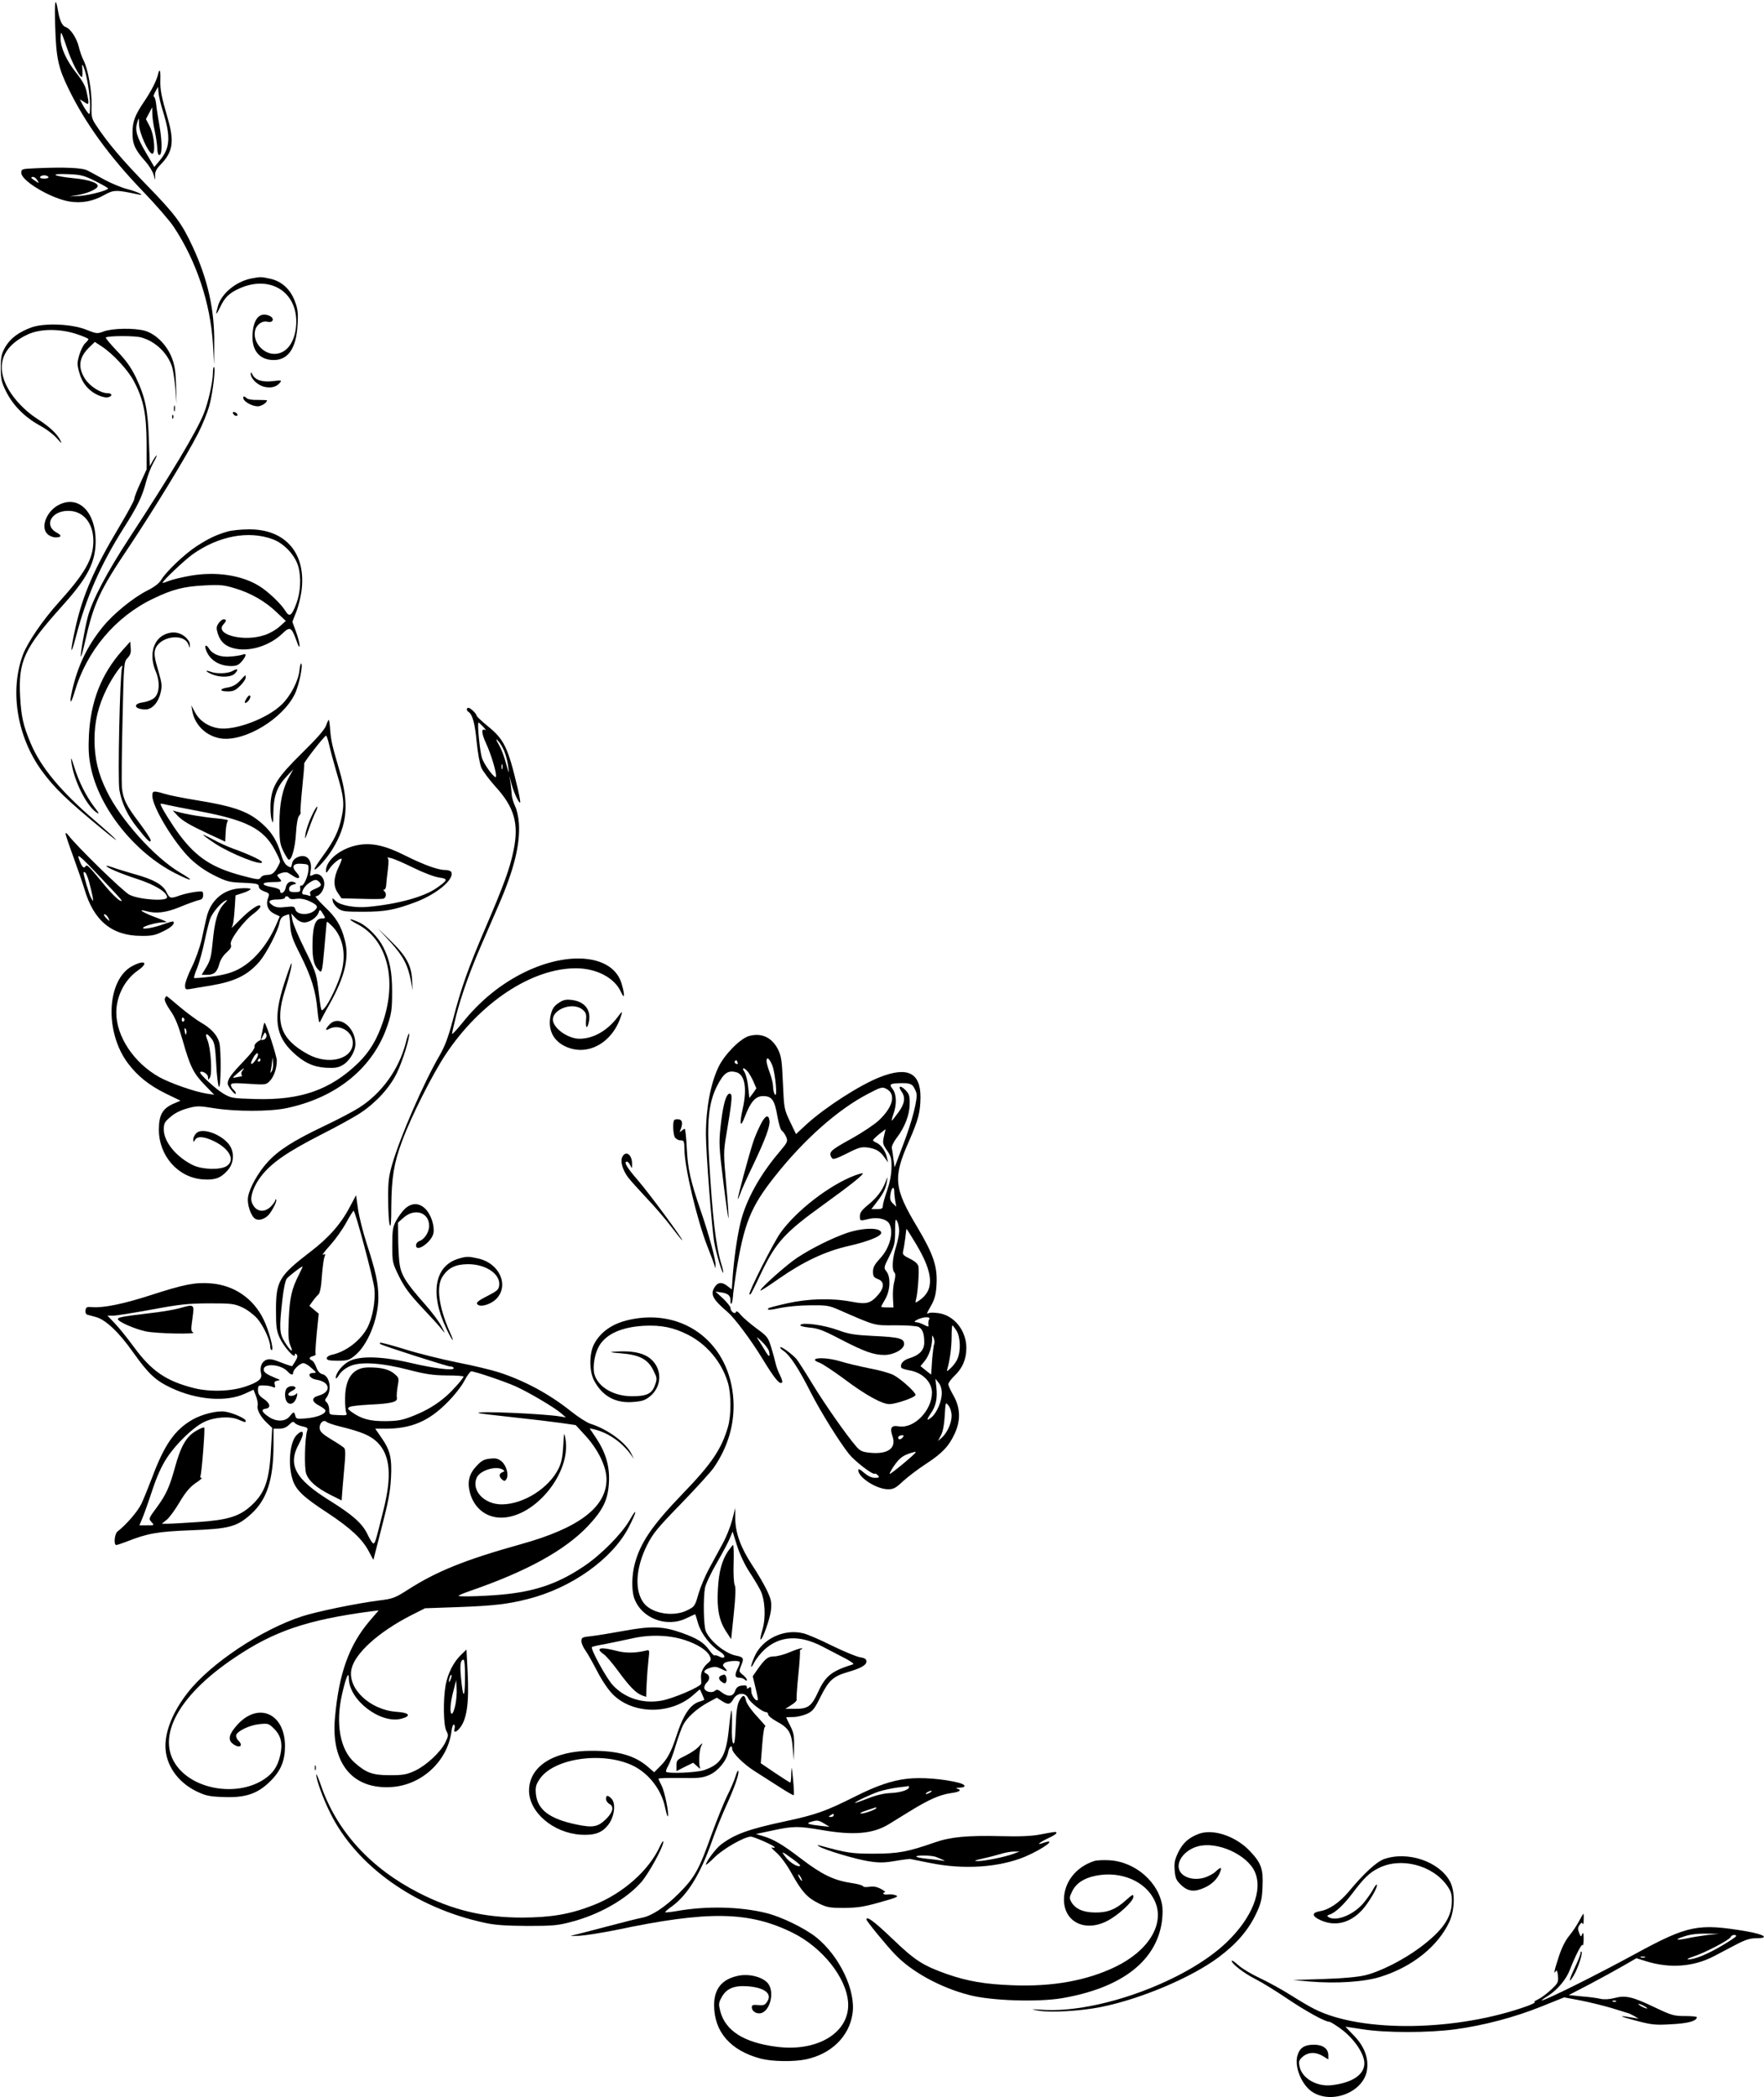  <svg version="1.0" xmlns="http://www.w3.org/2000/svg"
 width="1077pt" height="1280pt" viewBox="0 0 1077 1280"
 preserveAspectRatio="xMidYMid meet"><g transform="translate(0,1280) scale(0.1,-0.1)"
fill="#000000" stroke="none">
<path d="M337 12640 c6 -196 18 -252 83 -385 102 -209 248 -410 450 -620 80
-83 166 -182 191 -220 138 -208 224 -466 239 -715 l7 -125 1 125 c3 207 -39
395 -132 595 -67 144 -106 196 -280 375 -151 155 -241 261 -311 368 -25 38
-28 50 -26 120 2 87 -21 217 -48 272 -10 19 -24 58 -30 85 -14 55 -51 110 -80
120 -21 6 -37 40 -47 100 -16 94 -22 59 -17 -95z m72 -133 c28 -84 76 -177 91
-177 3 0 4 19 3 43 -3 38 -2 39 8 17 18 -42 39 -168 39 -233 -1 -58 -2 -61
-16 -42 -9 11 -23 33 -31 49 l-16 30 27 -17 c31 -21 32 -16 15 62 -7 36 -26
69 -65 118 -58 73 -94 152 -94 208 0 19 2 35 4 35 2 0 18 -42 35 -93z"/>
<path d="M964 12343 c-10 -39 -40 -98 -86 -166 -54 -80 -69 -119 -69 -187 -1
-68 16 -105 76 -172 24 -27 48 -65 53 -85 11 -37 11 -38 9 -6 -1 25 7 41 35
70 73 75 83 139 43 277 -40 139 -48 178 -46 239 2 61 -5 74 -15 30z m32 -226
c47 -153 43 -221 -21 -297 l-33 -39 -51 87 c-57 97 -68 138 -53 185 10 32 10
32 11 -14 1 -49 55 -170 79 -177 23 -7 15 109 -12 163 l-25 48 19 36 19 36 1
-40 c0 -22 7 -69 15 -105 8 -36 14 -82 15 -102 0 -20 4 -39 9 -43 21 -12 23
70 6 169 -10 56 -20 120 -22 144 -3 23 -9 42 -14 42 -4 0 0 13 9 30 l17 30 3
-38 c2 -20 14 -72 28 -115z"/>
<path d="M218 11773 c-85 -4 -88 -4 -88 -28 0 -49 180 -156 294 -175 74 -12
144 1 213 40 57 32 73 32 203 4 55 -12 2 15 -60 31 -36 9 -99 35 -140 57 -41
23 -88 48 -105 57 -31 17 -140 22 -317 14z m365 -79 c42 -21 77 -41 77 -44 0
-12 -115 -42 -174 -46 l-61 -3 53 9 c54 10 106 32 117 49 13 22 -48 44 -143
53 -130 13 -156 30 -37 25 81 -3 98 -8 168 -43z m-288 26 c4 -6 -7 -10 -25
-10 -18 0 -29 4 -25 10 3 6 15 10 25 10 10 0 22 -4 25 -10z m-67 -20 c12 -20
12 -21 -13 -4 -28 18 -31 24 -12 24 7 0 18 -9 25 -20z"/>
<path d="M1533 11100 c-93 -19 -181 -92 -202 -167 -17 -60 -13 -62 13 -8 28
60 56 87 119 115 191 85 360 -27 345 -227 -8 -105 -60 -173 -133 -173 -70 0
-132 73 -118 140 7 38 44 65 77 56 34 -8 44 21 12 36 -56 25 -94 -11 -103 -97
-11 -102 31 -165 114 -172 98 -8 152 65 160 217 4 71 1 95 -17 142 -27 73 -82
123 -152 137 -54 12 -56 12 -115 1z"/>
<path d="M193 10802 c-77 -28 -129 -66 -160 -119 -24 -42 -28 -58 -28 -128 0
-71 4 -88 33 -146 42 -84 113 -155 203 -205 40 -21 87 -57 106 -79 31 -35 33
-36 20 -10 -20 39 -68 83 -137 127 -94 60 -176 155 -205 239 -42 117 9 215
145 278 76 35 194 36 298 2 39 -13 72 -27 72 -31 0 -4 -9 -15 -20 -25 -11 -10
-27 -42 -36 -72 -14 -48 -14 -58 1 -110 11 -39 29 -69 54 -94 36 -37 100 -63
127 -52 22 8 17 23 -8 23 -44 0 -109 42 -139 88 -46 72 -37 133 30 196 l30 29
43 -28 c67 -44 160 -144 195 -211 59 -112 77 -199 78 -379 l0 -160 -37 -81
c-21 -45 -38 -89 -38 -99 0 -10 -44 -90 -97 -179 -146 -244 -217 -406 -261
-601 -35 -154 -34 -197 2 -60 61 236 151 441 293 665 82 129 111 189 133 273
10 40 30 93 45 120 15 26 24 47 21 47 -3 0 -13 -15 -23 -32 l-18 -33 -6 160
c-6 185 -22 261 -80 383 -30 61 -59 102 -114 159 -41 43 -72 80 -69 83 12 11
179 12 218 0 88 -25 163 -99 188 -184 6 -23 15 -81 19 -131 l7 -90 -3 110 c-2
84 -8 124 -25 169 -30 79 -97 147 -165 167 -64 18 -198 16 -252 -4 -39 -15
-44 -14 -105 10 -86 36 -256 43 -335 15z"/>
<path d="M1300 10525 c0 -54 -29 -183 -56 -250 -46 -113 -197 -365 -452 -755
-140 -214 -229 -384 -256 -485 -19 -74 -48 -237 -42 -242 2 -3 14 40 26 94 53
232 88 309 270 579 145 217 351 554 420 690 26 51 57 127 69 171 21 80 39 233
27 233 -3 0 -6 -16 -6 -35z"/>
<path d="M1531 10519 c-1 -28 39 -68 79 -79 42 -11 77 -3 99 24 13 15 9 16
-42 10 -65 -8 -109 6 -125 39 -8 16 -11 18 -11 6z"/>
<path d="M1487 10365 c7 -20 55 -45 87 -45 21 0 56 22 56 36 0 2 -25 3 -56 3
-30 -1 -60 3 -67 10 -16 16 -27 14 -20 -4z"/>
<path d="M1062 10305 c0 -16 2 -22 5 -12 2 9 2 23 0 30 -3 6 -5 -1 -5 -18z"/>
<path d="M1422 10278 c5 -15 28 -23 28 -10 0 5 -7 13 -16 16 -10 4 -14 1 -12
-6z"/>
<path d="M1051 10254 c0 -11 3 -14 6 -6 3 7 2 16 -1 19 -3 4 -6 -2 -5 -13z"/>
<path d="M364 9721 c-77 -36 -119 -136 -75 -180 12 -12 34 -21 51 -21 36 0 39
12 6 29 -79 43 -34 132 68 133 93 2 156 -73 156 -184 0 -107 -50 -196 -210
-373 -99 -110 -190 -243 -220 -321 -82 -220 -36 -500 114 -707 78 -107 154
-180 374 -361 130 -107 96 -69 -53 59 -204 175 -327 323 -388 469 -45 107 -57
160 -64 281 -12 221 23 296 258 558 156 173 203 266 203 397 -1 174 -102 277
-220 221z"/>
<path d="M1390 9556 c-69 -20 -114 -41 -190 -90 -74 -48 -187 -156 -217 -207
-11 -19 -41 -42 -81 -62 -88 -44 -210 -143 -276 -225 -93 -115 -150 -233 -185
-384 -20 -87 -10 -94 15 -10 73 249 249 458 479 568 118 57 188 75 317 81 91
5 117 2 180 -17 98 -29 186 -79 256 -146 l57 -54 -39 -35 c-21 -19 -61 -42
-90 -51 -128 -44 -308 3 -252 65 20 22 20 31 1 31 -8 0 -22 -11 -31 -25 -14
-22 -14 -30 -3 -66 17 -50 51 -78 110 -89 92 -17 207 21 282 92 48 46 56 42
87 -42 12 -36 19 -46 19 -30 0 14 -10 52 -22 85 l-22 60 22 56 c13 31 27 88
33 126 33 233 -95 385 -323 382 -45 0 -102 -6 -127 -13z m277 -48 c67 -25 135
-97 154 -165 19 -66 14 -158 -11 -225 -29 -78 -43 -87 -68 -46 -27 44 -107
119 -159 151 -108 67 -264 90 -421 63 -51 -9 -109 -23 -129 -31 -20 -8 -38
-14 -40 -12 -6 6 131 136 182 173 159 113 343 148 492 92z"/>
<path d="M992 8920 c-62 -38 -79 -129 -42 -216 29 -67 24 -140 -11 -166 -14
-11 -44 -22 -67 -25 -65 -9 -51 -43 17 -43 39 0 77 41 91 100 11 44 9 58 -15
141 -21 70 -25 99 -18 123 23 81 174 106 203 33 l9 -22 0 22 c1 12 -12 32 -30
47 -38 32 -90 34 -137 6z"/>
<path d="M745 8828 c-126 -142 -191 -308 -202 -513 -4 -83 -2 -132 11 -195 50
-251 268 -525 518 -651 105 -53 120 -49 26 6 -153 90 -363 323 -447 498 -52
105 -74 199 -74 312 0 111 22 204 74 310 37 76 109 176 94 130 -13 -40 -27
-685 -16 -747 14 -80 50 -157 111 -232 60 -76 80 -95 80 -74 0 8 -32 56 -70
107 -79 104 -98 142 -106 215 -2 28 -1 212 4 408 8 352 8 358 31 382 17 18 22
33 19 62 l-3 38 -50 -56z"/>
<path d="M1256 8838 c20 -63 78 -102 152 -103 36 0 48 5 68 28 28 33 31 52 7
42 -10 -4 -43 -10 -74 -12 -61 -6 -109 12 -132 47 -16 27 -30 25 -21 -2z"/>
<path d="M1828 8705 c-8 -64 -54 -153 -108 -205 -88 -86 -286 -160 -385 -145
-62 9 -115 44 -143 95 l-24 45 6 -35 c16 -89 90 -157 181 -168 146 -16 372
122 445 272 26 53 53 186 38 186 -3 0 -8 -20 -10 -45z"/>
<path d="M1420 8705 c-29 -17 -98 -19 -134 -5 -39 14 -31 1 9 -16 51 -21 118
-18 140 6 23 26 17 32 -15 15z"/>
<path d="M1464 8644 c-22 -23 -44 -35 -73 -40 -53 -8 -53 -24 0 -24 33 0 47 6
75 34 19 19 34 41 34 50 0 20 2 21 -36 -20z"/>
<path d="M1507 8540 c-9 -13 -14 -26 -12 -29 9 -8 38 26 33 40 -3 8 -10 5 -21
-11z"/>
<path d="M2850 8471 c0 -6 5 -13 10 -16 25 -15 40 -72 50 -182 7 -69 19 -135
29 -159 10 -22 49 -74 86 -115 115 -126 144 -226 111 -387 -22 -111 -61 -216
-172 -475 -107 -250 -148 -365 -199 -562 -28 -105 -48 -159 -80 -215 -99 -170
-241 -496 -291 -668 -21 -73 -25 -107 -24 -212 0 -69 4 -138 9 -155 7 -22 10
11 10 115 2 174 16 262 66 395 54 148 184 405 265 528 211 318 526 527 796
527 126 0 236 -58 275 -144 23 -51 25 -21 4 51 -51 171 -310 203 -584 73 -150
-72 -280 -177 -392 -318 -33 -40 -59 -68 -59 -62 0 6 11 56 25 111 31 122 86
276 155 434 29 66 75 172 102 235 97 222 135 378 126 507 -3 38 -13 83 -23
102 -9 19 -18 48 -20 65 -1 17 -5 51 -8 76 l-7 45 13 -50 c14 -52 45 -120 53
-113 2 3 -5 42 -16 89 -59 249 -82 297 -186 380 -35 29 -64 56 -64 61 0 11
-38 48 -50 48 -5 0 -10 -4 -10 -9z m101 -108 c13 -14 19 -23 12 -19 -26 14
-24 -19 5 -82 32 -69 66 -185 60 -203 -5 -16 -70 70 -85 113 -13 38 -31 218
-21 218 2 0 15 -12 29 -27z m133 -162 c8 -21 17 -61 20 -88 5 -40 3 -36 -14
26 -11 41 -29 89 -40 108 -26 44 -26 53 0 20 11 -14 27 -44 34 -66z m-17 -93
c-3 -7 -5 -2 -5 12 0 14 2 19 5 13 2 -7 2 -19 0 -25z"/>
<path d="M1991 8372 c-9 -25 -55 -78 -146 -167 -153 -151 -185 -202 -193 -305
-2 -36 0 -81 6 -100 9 -32 10 -28 11 41 1 99 23 158 78 217 l44 47 -25 -45
c-42 -76 -60 -163 -60 -290 0 -100 3 -121 23 -163 13 -26 27 -50 32 -53 18
-11 41 69 46 160 3 55 11 97 19 107 8 9 12 18 9 20 -2 3 2 69 10 148 8 78 14
146 12 150 -2 9 124 171 134 171 3 0 12 -26 19 -57 7 -32 27 -107 45 -168 44
-146 49 -188 31 -272 -17 -84 -46 -144 -115 -238 -28 -38 -51 -74 -51 -79 0
-19 76 64 110 121 91 149 102 275 44 475 -46 158 -52 181 -58 251 -2 32 -6 60
-8 63 -2 2 -10 -13 -17 -34z"/>
<path d="M435 8154 c14 -115 92 -271 154 -313 20 -13 17 -6 -13 33 -50 66 -95
155 -123 246 -17 55 -22 64 -18 34z"/>
<path d="M930 7943 c0 -68 132 -286 231 -383 43 -41 91 -75 147 -103 77 -38
92 -42 178 -45 83 -4 94 -7 94 -23 0 -11 12 -22 34 -30 31 -11 32 -14 23 -39
-16 -41 -1 -78 37 -97 l34 -16 -24 -56 c-56 -127 -144 -227 -239 -272 -42 -20
-90 -32 -158 -40 -53 -7 -99 -10 -102 -8 -2 3 6 32 20 64 13 33 33 107 45 165
12 58 28 119 34 135 16 38 62 92 90 107 18 9 17 6 -6 -18 -39 -42 -57 -103
-69 -229 -9 -93 -15 -117 -39 -157 l-29 -48 33 0 c43 0 62 17 75 67 7 25 24
52 45 70 25 23 31 34 25 49 -9 26 80 145 140 188 23 17 41 36 41 43 0 24 -61
-16 -125 -81 -32 -33 -55 -55 -51 -48 10 16 14 46 20 132 l4 65 46 15 c25 8
46 19 46 24 0 4 -28 7 -63 4 -104 -6 -182 -74 -206 -178 -6 -25 -19 -85 -30
-135 -12 -51 -38 -124 -61 -170 -22 -44 -40 -93 -40 -108 0 -26 2 -28 33 -23
17 3 74 13 126 21 146 25 224 63 296 147 42 50 111 183 121 234 5 25 14 38 31
45 13 5 26 9 27 9 2 0 6 -31 8 -68 4 -58 14 -86 61 -178 67 -134 95 -221 105
-339 6 -64 11 -84 17 -70 5 11 30 59 57 106 94 169 122 285 93 392 -23 89 -52
136 -124 204 -36 35 -60 63 -53 63 24 0 52 40 52 75 0 44 -36 73 -69 55 -19
-10 -20 -8 -15 19 14 70 -23 113 -77 90 -20 -8 -32 -21 -36 -40 -5 -27 -6 -27
-29 -13 -15 10 -29 36 -39 72 -22 76 -54 130 -108 179 -86 79 -171 110 -402
148 -82 13 -172 31 -200 40 -68 20 -75 19 -75 -12z m280 -93 c295 -55 399
-108 468 -238 18 -33 32 -64 32 -70 0 -6 -10 -26 -22 -46 -18 -28 -30 -35 -55
-36 -19 0 -36 -7 -41 -16 -8 -15 -19 -14 -113 11 -182 48 -278 110 -382 248
-49 66 -117 175 -117 190 0 3 15 1 33 -4 17 -4 106 -22 197 -39z m673 -358
c-1 -40 -31 -105 -44 -97 -5 4 -8 -4 -6 -17 2 -20 -2 -23 -33 -23 -28 0 -35 4
-35 20 0 12 9 21 25 26 21 5 22 7 8 14 -28 11 -48 -2 -54 -35 -6 -29 -34 -43
-34 -16 0 8 -19 16 -52 22 -65 11 -65 29 0 30 66 1 67 2 47 24 -17 19 -17 20
11 31 18 6 35 7 44 1 8 -5 25 -15 37 -23 32 -19 40 -3 13 26 -33 36 -21 57 32
53 42 -3 43 -4 41 -36z m65 -74 c19 -19 15 -27 -24 -43 -26 -11 -35 -19 -30
-31 5 -12 2 -15 -10 -10 -8 3 -21 6 -28 6 -24 0 -6 44 27 68 36 25 48 27 65
10z m-182 -99 c4 -7 21 -9 43 -5 24 3 50 -1 77 -13 51 -23 59 -35 38 -55 -34
-35 -112 -32 -121 4 -5 18 -11 19 -59 14 -41 -5 -59 -3 -79 10 -35 23 -23 36
31 36 24 0 44 5 44 10 0 13 17 13 26 -1z m214 -110 c7 -12 4 -15 -12 -15 -41
2 -58 -40 -60 -149 -2 -101 9 -143 45 -173 11 -10 16 10 26 126 7 75 13 147
14 159 1 22 2 22 30 -5 68 -64 92 -169 63 -280 -18 -70 -77 -196 -106 -226
-21 -22 -18 -32 -39 134 -9 74 -19 102 -80 225 -38 77 -73 158 -76 180 l-7 40
26 -28 c16 -17 35 -27 54 -27 34 0 78 31 88 62 6 21 9 19 34 -23z"/>
<path d="M1080 7826 c31 -35 78 -62 200 -119 l95 -44 3 61 c2 33 8 64 14 67 6
4 -25 10 -68 14 -73 6 -184 24 -244 41 l-25 7 25 -27z"/>
<path d="M1240 7705 c0 -3 34 -28 75 -55 98 -63 285 -137 285 -112 0 10 -90
52 -179 83 -30 11 -83 35 -118 54 -35 19 -63 32 -63 30z"/>
<path d="M1902 7818 c-17 -35 -33 -83 -37 -108 -5 -40 -3 -36 20 29 14 40 33
87 41 103 9 16 13 32 11 35 -3 2 -19 -24 -35 -59z"/>
<path d="M400 7712 c0 -6 22 -72 49 -145 26 -72 56 -159 66 -192 56 -194 168
-287 347 -287 64 -1 87 4 133 27 51 24 75 48 63 60 -2 3 -26 -4 -54 -14 -61
-23 -139 -37 -130 -23 7 11 83 32 123 33 32 0 32 0 -70 39 -63 25 -87 44 -35
29 61 -17 120 -10 206 25 45 19 96 37 112 41 24 5 30 12 30 32 0 25 -1 25 -50
19 -27 -4 -68 -13 -91 -21 -58 -21 -63 -19 -82 19 -21 46 -80 79 -197 111 -52
15 -112 33 -132 41 -21 7 -38 12 -38 9 0 -10 81 -45 185 -79 111 -36 185 -81
185 -113 0 -26 -172 -14 -230 16 -40 21 -317 291 -371 361 -10 14 -19 19 -19
12z m301 -360 c44 -47 52 -59 30 -48 -15 8 -53 46 -84 83 -108 131 -116 139
-125 125 -11 -17 -24 -1 -41 48 -12 36 10 16 220 -208z m-157 65 c8 -29 17
-68 21 -87 6 -35 6 -35 -9 -10 -12 22 -46 135 -46 155 0 3 4 3 10 0 5 -3 16
-29 24 -58z m116 -217 c6 -11 9 -20 7 -20 -2 0 -12 9 -22 20 -10 11 -13 20 -7
20 6 0 16 -9 22 -20z"/>
<path d="M2190 7643 c-107 -18 -200 -92 -200 -158 0 -16 4 -14 21 12 19 30 67
69 75 61 2 -3 -6 -24 -18 -49 -32 -67 -34 -117 -6 -158 l23 -34 120 -3 c65 -2
127 -2 136 1 18 6 20 35 4 47 -6 5 -6 8 1 8 6 0 11 12 12 28 1 15 5 57 10 94
6 46 5 69 -2 72 -6 3 3 3 19 -1 17 -3 79 -30 138 -59 63 -31 129 -56 158 -60
57 -8 55 -15 -18 -66 -78 -53 -234 -96 -415 -113 -81 -8 -172 9 -200 37 -20
20 -20 20 -16 -3 2 -12 16 -31 31 -43 26 -19 42 -21 155 -21 134 0 193 11 325
61 124 48 230 136 213 180 -3 8 -19 14 -40 14 -43 0 -132 33 -242 88 -119 60
-200 79 -284 65z"/>
<path d="M2181 7160 c181 -93 245 -334 158 -594 -37 -111 -82 -185 -151 -253
-170 -165 -352 -229 -628 -221 -139 4 -149 5 -196 33 -45 26 -150 122 -142
131 12 11 48 -11 48 -30 1 -20 1 -20 12 -2 15 26 5 181 -16 229 -18 44 -4 46
28 4 16 -21 20 -49 26 -149 3 -68 11 -131 16 -140 13 -24 16 229 2 272 -14 45
-50 84 -113 120 -27 16 -84 58 -127 94 -42 36 -78 66 -81 66 -3 0 -8 -7 -11
-16 -3 -9 10 -38 34 -72 30 -43 48 -88 75 -181 45 -159 66 -203 136 -274 l57
-59 -46 7 c-72 11 -221 63 -290 101 -155 87 -262 248 -262 394 0 100 52 201
131 256 68 47 45 68 -31 29 -159 -82 -174 -403 -28 -596 59 -78 128 -133 231
-184 l89 -43 -46 -20 c-64 -29 -86 -68 -86 -157 0 -159 116 -291 265 -303 77
-6 113 7 155 55 41 46 43 117 4 163 -52 61 -159 97 -194 65 -11 -10 -20 -28
-20 -39 1 -19 2 -19 11 -3 14 24 56 21 117 -9 95 -47 129 -116 76 -151 -39
-25 -148 -22 -205 5 -103 50 -179 143 -179 218 0 37 5 47 41 77 26 23 63 41
103 52 58 16 70 16 163 1 130 -21 340 -21 440 0 309 64 534 248 620 509 23 68
27 98 27 200 0 125 -14 196 -56 278 -29 57 -93 122 -143 146 -67 31 -78 24
-14 -9z m-1056 -579 c3 -5 1 -12 -5 -16 -5 -3 -10 1 -10 9 0 18 6 21 15 7z
m13 -87 c-3 -14 -5 -12 -10 9 -3 19 -2 25 4 19 6 -6 8 -18 6 -28z"/>
<path d="M2383 7051 c80 -88 108 -142 127 -244 l9 -52 -3 66 c-5 88 -36 145
-134 240 l-76 74 77 -84z"/>
<path d="M1735 6797 c-68 -210 -54 -319 54 -420 67 -63 123 -89 201 -94 51 -3
73 0 100 15 42 23 80 84 80 130 0 104 -101 180 -158 119 -27 -29 -28 -41 -3
-27 62 33 145 -15 145 -85 0 -100 -148 -138 -273 -70 -167 91 -204 192 -142
387 29 90 47 168 40 168 -2 0 -22 -55 -44 -123z"/>
<path d="M3410 6678 c-27 -18 -38 -35 -47 -70 -20 -84 9 -154 81 -191 139 -72
301 17 351 193 6 20 1 16 -22 -15 -63 -85 -150 -135 -235 -135 -61 0 -140 49
-159 99 -27 70 109 132 176 80 23 -19 26 -28 23 -65 -4 -53 8 -58 18 -7 13 71
-28 121 -107 130 -35 4 -51 0 -79 -19z"/>
<path d="M1607 6532 c-3 -17 -9 -43 -12 -58 l-5 -29 14 30 c13 27 15 28 22 11
6 -16 -9 -36 -26 -33 -17 2 -51 -27 -46 -40 4 -10 -19 -41 -68 -92 -74 -77
-96 -107 -96 -135 0 -17 49 -77 50 -60 0 6 -7 17 -15 24 -8 7 -15 19 -15 27 0
13 16 14 108 8 105 -7 107 -6 130 18 25 27 42 76 42 124 0 26 -62 218 -74 230
-2 2 -6 -9 -9 -25z m-42 -195 c-27 -43 -45 -40 -21 3 11 22 25 35 29 31 5 -5
1 -20 -8 -34z m95 -74 c-10 -16 -11 -15 -6 7 3 14 7 39 8 55 1 26 2 25 5 -7 2
-21 -1 -46 -7 -55z m-70 67 c0 -5 -5 -10 -11 -10 -5 0 -7 5 -4 10 3 6 8 10 11
10 2 0 4 -4 4 -10z m-110 -65 c-6 -8 -9 -19 -5 -25 3 -5 3 -10 -2 -10 -4 0
-19 -3 -33 -6 -23 -5 -23 -3 10 25 37 33 50 40 30 16z"/>
<path d="M2477 6433 c-43 -163 -148 -307 -285 -394 -36 -23 -135 -75 -220
-115 -182 -87 -273 -145 -339 -218 -55 -60 -108 -153 -118 -209 -9 -45 17
-122 45 -137 22 -12 58 0 81 26 23 27 52 85 45 92 -3 3 -6 1 -6 -5 0 -6 -12
-22 -26 -37 -44 -43 -97 -31 -117 27 -12 33 14 103 58 159 63 81 159 147 360
250 99 50 212 112 250 138 95 64 177 155 219 243 35 72 80 219 74 238 -2 6
-12 -20 -21 -58z"/>
<path d="M4575 6477 c-53 -13 -151 -112 -188 -189 -49 -102 -77 -254 -77 -413
0 -107 37 -585 51 -659 12 -68 49 -190 54 -184 2 2 -2 26 -11 53 -34 113 -54
288 -74 628 -15 247 -3 356 47 457 41 80 66 99 117 86 54 -13 69 -100 40 -226
-21 -95 -14 -119 14 -45 35 91 65 125 111 125 53 0 70 -23 87 -121 8 -46 20
-87 28 -91 7 -4 19 -21 26 -37 11 -28 9 -32 -43 -94 -108 -127 -186 -263 -225
-389 -23 -73 -47 -224 -58 -360 l-6 -88 -26 20 c-32 26 -57 25 -76 -2 -32 -46
-17 -76 75 -155 43 -36 144 -171 214 -286 75 -123 106 -160 120 -145 4 3 -2
23 -13 45 -11 21 -23 54 -27 73 -4 19 -16 63 -27 98 -18 58 -23 66 -88 113
-38 28 -81 65 -96 82 -17 21 -27 28 -31 19 -6 -17 -33 4 -33 25 0 8 -21 34
-46 58 l-46 42 33 -5 c44 -6 59 -19 59 -50 0 -38 12 -19 15 25 1 21 10 83 18
138 49 308 89 408 241 599 178 224 383 405 566 500 80 42 87 43 112 30 60 -32
41 -110 -46 -192 -28 -26 -103 -76 -166 -111 -133 -73 -144 -84 -121 -119 6
-11 26 -5 92 28 72 37 89 41 127 36 50 -7 77 -23 104 -63 l20 -28 -7 30 c-8
38 -35 77 -63 90 -12 5 -22 12 -22 16 0 3 17 20 38 37 l39 30 -10 -43 c-9 -41
-8 -48 18 -86 25 -36 29 -49 28 -107 -1 -43 -11 -93 -27 -139 -14 -40 -26 -82
-26 -93 0 -16 -7 -20 -35 -20 l-35 0 36 47 c39 51 53 80 60 128 4 26 3 25 -9
-8 -21 -55 -53 -97 -108 -142 -37 -30 -49 -47 -49 -67 0 -31 -1 -31 59 -17 51
11 106 -2 121 -31 28 -52 2 -148 -56 -210 -34 -37 -44 -55 -44 -81 0 -29 5
-36 30 -46 39 -14 40 -50 4 -93 -48 -56 -73 -63 -165 -45 -123 23 -264 19
-393 -10 -60 -13 -111 -27 -114 -30 -13 -13 9 -12 73 2 39 8 120 16 180 16
100 1 116 -1 175 -27 232 -101 214 -96 347 -95 69 0 130 -4 141 -10 25 -13 35
-41 35 -95 0 -47 -30 -78 -93 -97 -37 -11 -58 -38 -46 -58 3 -4 25 -11 48 -15
79 -13 138 -71 138 -136 0 -109 -109 -221 -202 -206 -47 8 -57 -8 -38 -63 23
-71 -30 -109 -139 -98 -47 5 -60 11 -84 39 -61 71 -192 258 -268 383 -43 71
-87 139 -96 150 -27 30 -93 79 -99 72 -3 -3 6 -13 21 -23 36 -24 91 -106 163
-249 60 -118 174 -302 235 -379 35 -44 145 -129 157 -121 4 3 13 -2 20 -10 11
-13 8 -15 -18 -15 -21 0 -43 11 -67 31 -23 21 -35 26 -35 16 0 -45 112 -117
183 -117 32 0 47 8 90 49 29 26 91 74 139 105 101 66 141 108 177 186 37 80
35 156 -7 231 -18 31 -32 62 -32 70 0 8 16 31 36 50 50 47 74 102 74 172 0
106 -75 199 -170 212 -27 4 -54 4 -60 0 -15 -9 -13 -2 17 50 20 37 28 66 31
126 6 109 -19 183 -117 348 -143 238 -150 303 -52 524 58 132 70 178 71 270 0
150 -79 189 -249 122 -120 -47 -329 -181 -444 -285 l-67 -62 -37 77 c-36 76
-36 80 -43 236 -6 140 -10 163 -31 206 -37 71 -99 100 -174 80z m140 -179 c19
-49 33 -203 16 -178 -6 8 -11 30 -11 47 0 18 -9 56 -20 85 -11 29 -20 61 -20
71 0 31 17 18 35 -25z m-212 18 c4 -10 1 -13 -8 -9 -8 3 -12 9 -9 14 7 12 11
11 17 -5z m60 -54 c9 -9 25 -37 36 -61 l19 -44 -21 -30 -22 -29 -7 67 c-3 36
-14 77 -22 91 -19 28 -7 32 17 6z m1010 -89 c8 -10 18 -30 22 -44 9 -37 -25
-171 -84 -324 l-49 -130 -7 50 c-3 28 -8 58 -10 68 -2 10 11 38 29 61 50 65
80 143 80 208 1 50 -3 61 -26 85 -31 31 -48 25 -24 -9 26 -36 20 -75 -20 -129
-20 -27 -37 -49 -39 -49 -2 0 2 19 10 41 21 59 19 121 -5 152 -24 30 -17 35
56 36 37 1 55 -4 67 -16z m-113 -647 c0 -13 3 -39 6 -57 l6 -34 -21 20 c-16
16 -19 28 -14 58 6 41 23 51 23 13z m30 -238 c0 -20 -9 -65 -20 -100 -22 -69
-26 -138 -9 -155 7 -7 7 -24 -1 -56 -7 -25 -10 -70 -8 -101 l3 -56 -37 0 c-21
0 -38 2 -38 4 0 2 11 24 25 47 31 54 34 135 7 169 -17 21 -17 24 18 93 31 64
35 79 35 153 0 70 2 79 12 61 7 -12 12 -38 13 -59z m103 -81 c108 -181 113
-282 17 -346 -23 -15 -23 -15 -17 9 11 40 20 175 14 202 -4 15 -22 31 -53 46
-39 19 -45 26 -40 45 3 12 9 48 13 80 3 31 7 57 8 57 1 0 27 -42 58 -93z m80
-459 c-4 -7 -6 -21 -5 -31 3 -17 2 -17 -27 -3 -16 9 -38 16 -48 16 -30 1 28
29 60 30 20 0 26 -4 20 -12z m167 -70 c24 -39 27 -123 6 -171 -7 -18 -26 -43
-41 -57 -24 -22 -27 -23 -21 -5 15 50 26 133 26 196 0 38 2 69 5 69 3 0 14
-15 25 -32z m-136 -80 c-3 -5 -9 -50 -13 -98 l-6 -90 -33 26 -32 26 24 29 c27
32 45 85 47 134 0 29 1 29 10 7 5 -13 6 -28 3 -34z m-1009 -45 c9 -38 0 -38
-22 0 -11 19 -29 47 -39 63 -18 29 -17 29 18 -5 20 -18 39 -45 43 -58z m1055
-257 c0 -49 -31 -120 -62 -146 -32 -26 -33 -18 -4 25 31 45 40 91 33 158 l-6
52 19 -24 c13 -15 20 -38 20 -65z m60 -138 c0 -44 -27 -103 -60 -133 l-23 -20
18 35 c12 22 20 65 23 119 5 85 5 85 23 62 11 -14 19 -39 19 -63z m-300 -133
c-7 -8 -16 -12 -21 -9 -13 8 -1 24 18 24 13 0 13 -3 3 -15z m80 -90 c0 -8
-153 -135 -158 -131 -2 3 10 25 27 50 32 46 53 62 100 77 14 4 27 8 29 8 1 1
2 -1 2 -4z"/>
<path d="M4443 6118 c-17 -21 -32 -86 -44 -198 -10 -95 -9 -124 17 -332 15
-125 30 -226 32 -223 2 2 -4 93 -14 203 -17 190 -17 203 0 303 32 190 38 241
28 251 -5 5 -13 4 -19 -4z"/>
<path d="M4642 5933 c-16 -32 -37 -80 -45 -108 -27 -83 -96 -339 -92 -343 1
-2 8 13 15 33 6 19 42 100 80 178 74 156 103 235 98 268 -6 41 -27 31 -56 -28z"/>
<path d="M4117 5964 c-11 -11 -8 -83 3 -105 6 -10 21 -19 34 -19 22 0 24 -4
25 -59 1 -108 77 -427 139 -586 22 -55 42 -109 45 -120 4 -19 5 -19 6 1 2 31
-41 190 -88 326 -66 192 -82 264 -88 391 -3 64 -9 117 -12 117 -4 0 -13 -6
-20 -12 -12 -11 -13 -9 -6 7 15 38 11 60 -10 63 -12 2 -24 0 -28 -4z"/>
<path d="M3800 5740 c-15 -27 1 -81 36 -128 16 -20 67 -77 114 -127 47 -49
114 -127 148 -172 35 -46 65 -83 67 -83 10 0 -204 290 -272 368 -66 76 -87
112 -65 112 5 0 14 -10 20 -22 10 -22 11 -22 11 5 2 58 -37 88 -59 47z"/>
<path d="M5220 5626 c-153 -57 -359 -215 -456 -352 -43 -61 -197 -365 -188
-373 6 -7 7 -6 77 141 86 177 142 238 374 405 169 122 257 192 238 192 -5 0
-26 -6 -45 -13z"/>
<path d="M2136 5434 c-54 -104 -129 -189 -242 -275 -190 -146 -209 -178 -209
-354 0 -104 3 -127 23 -171 24 -53 92 -130 92 -104 0 10 3 11 11 3 10 -10 4
-25 -27 -71 -2 -2 -32 8 -68 22 -50 20 -70 24 -90 16 -28 -10 -42 -46 -32 -84
8 -31 -15 -51 -90 -77 -91 -32 -221 -36 -321 -11 -169 43 -258 104 -365 250
-39 53 -91 118 -117 145 l-45 47 35 0 c20 0 125 17 235 37 172 32 219 37 349
38 137 0 155 -2 203 -24 31 -14 69 -43 92 -68 38 -44 80 -134 80 -173 0 -11 4
-20 9 -20 15 0 -17 120 -50 187 -63 129 -180 209 -323 220 -95 7 -159 -5 -366
-72 -167 -54 -290 -79 -358 -73 -32 3 -37 0 -40 -20 -2 -12 3 -24 10 -26 7 -2
32 -9 55 -15 58 -16 140 -93 225 -214 94 -132 137 -173 233 -218 157 -74 336
-88 451 -35 l52 24 15 -39 c8 -21 13 -47 10 -58 -6 -24 17 -68 57 -106 l32
-30 -7 -120 c-10 -203 -37 -279 -125 -358 -70 -63 -143 -85 -324 -97 -78 -5
-158 -10 -179 -10 l-39 0 32 26 c17 15 52 63 78 108 36 60 61 89 96 114 27 17
43 32 37 32 -7 0 -10 3 -8 8 8 12 30 293 24 299 -4 3 -26 -6 -51 -21 -59 -35
-92 -92 -128 -223 -32 -117 -54 -165 -107 -238 -54 -73 -55 -74 -35 -96 17
-19 16 -19 -29 -19 l-46 0 18 43 c10 23 37 99 60 169 29 88 58 151 90 200 57
87 160 186 227 219 63 30 156 37 208 15 45 -19 46 -19 46 -7 0 13 -79 48 -125
55 -49 8 -144 -16 -202 -50 -107 -62 -170 -153 -245 -354 -22 -58 -51 -129
-65 -159 -23 -47 -91 -126 -146 -169 -18 -14 -24 -82 -7 -82 5 0 32 9 61 20
129 51 188 62 394 70 237 9 282 21 370 101 95 87 134 208 135 417 l0 102 35 0
c25 0 44 8 60 24 20 20 26 22 36 10 6 -7 27 -16 46 -20 30 -6 34 -10 28 -28
-14 -44 -18 -223 -6 -259 15 -46 64 -88 149 -131 l68 -34 2 31 c1 18 7 87 13
155 9 94 9 126 0 135 -6 6 -42 30 -79 52 -51 31 -68 46 -70 66 -4 31 22 57 41
41 6 -6 41 -18 77 -27 142 -35 192 -57 235 -99 78 -79 89 -205 35 -417 -48
-193 -50 -199 -61 -199 -5 0 -21 25 -35 55 -32 67 -90 118 -229 205 -213 132
-261 219 -189 349 36 66 28 95 -15 52 -41 -41 -54 -174 -26 -267 20 -67 62
-108 215 -208 141 -93 213 -160 253 -237 15 -29 27 -51 27 -49 1 3 24 93 51
200 39 149 52 219 56 297 7 124 -5 172 -58 248 l-38 55 63 0 c156 0 263 45
376 159 44 44 88 100 105 133 17 32 36 58 42 58 23 0 202 -61 270 -91 80 -36
236 -128 278 -164 l30 -26 -37 6 c-105 17 -510 34 -497 21 2 -3 97 -14 209
-26 113 -12 246 -28 295 -35 l90 -13 58 -63 c79 -86 130 -191 130 -268 0 -170
-169 -298 -523 -396 -340 -95 -514 -165 -690 -278 -80 -51 -91 -55 -180 -66
-137 -18 -372 -66 -465 -96 -248 -80 -561 -289 -698 -465 -87 -110 -137 -229
-137 -326 0 -113 72 -219 187 -276 58 -28 79 -33 164 -36 137 -6 212 19 291
98 63 63 88 124 88 213 0 198 -161 271 -289 132 -52 -57 -62 -92 -31 -117 40
-32 70 -16 35 19 -9 8 -15 23 -13 32 5 25 82 62 143 68 52 5 56 4 89 -29 42
-42 53 -91 37 -161 -16 -69 -43 -110 -99 -147 -151 -100 -397 -71 -516 61
-156 174 -25 440 339 683 239 161 440 229 828 281 l49 6 -55 -64 c-126 -148
-188 -321 -212 -592 -25 -278 108 -439 348 -422 185 13 342 161 364 344 3 24
10 40 15 37 5 -3 6 -14 3 -25 -8 -24 7 -25 28 -1 47 52 62 154 52 348 l-7 136
-33 -32 c-46 -44 -81 -114 -94 -184 -16 -89 -14 -245 4 -280 14 -26 13 -32 -7
-73 -30 -59 -115 -138 -185 -171 -50 -23 -71 -27 -153 -27 -104 0 -144 14
-214 76 -90 78 -119 240 -77 421 24 104 41 142 41 93 1 -132 194 -279 321
-245 63 17 49 37 -31 42 -162 12 -300 143 -274 261 21 96 166 227 364 328 l85
43 200 7 c218 8 307 18 430 50 265 67 513 244 613 436 52 100 55 131 5 43 -48
-83 -175 -211 -277 -279 -148 -100 -282 -149 -467 -170 -102 -12 -299 -19
-299 -11 0 3 30 16 68 29 350 121 580 248 721 396 94 100 124 162 129 270 5
97 -20 180 -79 269 l-39 58 28 -6 c86 -21 169 -78 225 -156 l17 -25 -14 30
c-32 68 -145 152 -251 185 -22 7 -76 42 -120 77 -130 104 -282 186 -439 237
-40 13 -154 41 -252 60 -99 20 -244 56 -323 81 -80 25 -147 42 -150 40 -2 -3
-2 -6 0 -8 17 -11 409 -137 427 -137 12 0 22 -5 22 -11 0 -16 -115 -2 -265 33
-171 40 -308 44 -373 10 -42 -22 -82 -72 -82 -102 0 -8 9 0 20 18 13 21 38 41
67 54 65 29 195 20 363 -24 101 -26 145 -32 228 -33 56 0 102 -3 102 -7 0 -10
-66 -85 -104 -118 -59 -52 -123 -90 -201 -121 -68 -27 -94 -32 -170 -33 -95
-1 -148 13 -208 56 -26 19 -27 22 -12 31 10 5 65 11 124 14 129 6 171 16 164
42 -2 10 0 41 5 70 9 50 8 52 -20 76 -32 27 -78 39 -155 39 -96 1 -145 -63
-146 -188 -1 -39 3 -79 7 -88 7 -16 2 -18 -48 -15 -56 2 -56 2 -56 33 0 17 -7
37 -15 44 -11 9 -12 16 -5 25 39 47 25 137 -22 148 -16 4 -28 18 -37 42 -7 20
-19 39 -27 42 -20 8 -17 20 7 26 12 3 19 9 16 14 -3 4 1 61 7 126 l12 119 -29
24 -28 24 20 28 c11 16 27 34 35 41 9 8 17 43 21 109 4 53 11 107 16 120 6 15
5 21 -1 17 -21 -13 -8 6 43 63 28 32 70 91 91 130 22 40 42 72 45 72 10 0 120
-412 127 -475 7 -74 -10 -173 -41 -235 -41 -80 -132 -151 -220 -169 -17 -4
-30 -13 -30 -21 0 -12 15 -15 67 -15 59 0 70 3 104 31 79 63 144 224 144 353
0 88 -15 159 -71 330 -22 68 -46 163 -53 210 l-12 86 -38 -71z m-312 -416
c-43 -85 -55 -137 -61 -268 -4 -101 -3 -132 10 -163 21 -48 3 -38 -34 21 -33
53 -35 82 -15 259 7 65 18 118 27 129 13 16 88 74 96 74 2 0 -8 -23 -23 -52z
m78 -568 c32 -28 32 -29 10 -30 -40 0 -23 -34 20 -41 86 -14 93 -76 11 -98
-43 -12 -41 -37 7 -61 23 -12 40 -26 37 -33 -6 -20 -56 -39 -119 -44 -54 -5
-60 -4 -65 16 -7 27 -11 26 -35 -4 -26 -33 -82 -34 -128 -2 -42 28 -48 45 -18
49 34 5 28 33 -12 60 -27 18 -35 31 -35 53 0 28 3 30 35 29 19 0 44 -4 54 -9
16 -7 18 -5 14 13 -5 16 -1 22 16 25 19 3 18 5 -9 15 -58 24 -75 36 -75 53 0
41 106 32 145 -11 20 -22 35 -26 35 -8 0 19 42 58 62 58 10 0 32 -13 50 -30z
m937 -1897 c-1 -128 -13 -121 -25 14 -7 74 -2 103 16 103 6 0 10 -43 9 -117z
m-88 -4 c-5 -13 -10 -19 -10 -12 -1 15 10 45 15 40 3 -2 0 -15 -5 -28z m29
-156 c-6 -29 -16 -53 -21 -53 -14 0 -11 65 9 138 l17 67 3 -50 c2 -27 -2 -74
-8 -102z"/>
<path d="M1752 4328 c-17 -17 -15 -73 4 -89 21 -17 46 -1 56 36 5 21 4 25 -4
17 -15 -15 -48 -16 -48 -2 0 6 11 15 25 22 13 6 22 15 19 19 -8 13 -38 11 -52
-3z"/>
<path d="M2472 5422 c-16 -15 -40 -48 -53 -72 -21 -39 -24 -58 -24 -151 0
-104 1 -107 42 -191 33 -66 64 -108 140 -189 54 -57 109 -117 121 -134 22 -28
22 -26 -3 20 -14 28 -59 88 -101 135 -121 137 -147 180 -156 258 -4 37 -7 106
-7 153 l-1 87 35 31 c68 59 155 31 155 -51 0 -39 -29 -83 -60 -93 -11 -4 -20
-15 -20 -26 0 -46 94 19 106 73 9 43 -14 115 -48 149 -39 39 -85 39 -126 1z"/>
<path d="M5172 5275 c-88 -30 -214 -92 -304 -151 -63 -41 -233 -192 -225 -201
3 -2 53 31 113 73 148 103 281 166 420 198 120 27 204 60 204 81 0 34 -109 33
-208 0z"/>
<path d="M2801 5118 c-147 -42 -178 -212 -77 -425 40 -84 57 -99 21 -20 -67
153 -83 277 -42 337 35 53 80 74 156 74 107 0 196 -60 189 -128 -3 -27 -12
-35 -68 -64 -67 -34 -79 -45 -60 -57 21 -13 79 6 109 36 82 82 21 220 -111
248 -57 13 -71 13 -117 -1z"/>
<path d="M1095 4815 c-27 -8 -108 -22 -180 -30 -166 -20 -195 -25 -195 -36 0
-16 101 -60 169 -75 65 -14 321 -19 290 -6 -13 6 -14 17 -4 85 12 89 13 88
-80 62z"/>
<path d="M3844 4745 c-103 -22 -177 -73 -217 -149 -30 -57 -30 -165 0 -222 51
-96 131 -140 239 -131 53 4 73 10 102 34 88 71 72 203 -30 251 -43 21 -105 28
-188 22 -34 -2 -23 -5 41 -10 113 -9 165 -36 198 -104 23 -46 24 -51 10 -90
-18 -52 -50 -68 -138 -68 -113 -1 -210 56 -232 135 -12 46 2 127 30 174 44 72
137 113 271 121 106 5 180 -9 269 -54 116 -58 208 -168 245 -293 21 -70 21
-202 0 -272 -40 -136 -101 -225 -276 -406 -187 -194 -259 -300 -293 -430 -18
-68 -19 -157 -4 -204 43 -127 200 -187 324 -124 27 13 49 23 50 22 1 -1 9 -27
18 -58 19 -62 75 -134 133 -170 39 -24 34 -50 -6 -29 -12 6 -24 9 -27 6 -3 -3
-18 12 -33 33 -34 47 -73 71 -168 105 -113 40 -183 43 -347 13 -77 -14 -168
-29 -202 -33 -58 -6 -63 -8 -63 -31 0 -13 11 -39 24 -56 13 -18 45 -75 72
-127 28 -55 68 -114 95 -141 125 -126 361 -126 498 1 18 17 34 30 35 28 4 -7
26 -59 26 -62 0 -2 -11 -6 -23 -10 -60 -15 -103 -76 -147 -211 -31 -96 -56
-143 -99 -185 l-37 -37 -38 33 c-80 69 -181 98 -341 98 -235 1 -385 -95 -385
-244 1 -132 148 -257 315 -268 86 -5 131 11 170 62 36 48 46 127 20 156 -23
25 -35 25 -35 0 0 -10 9 -24 20 -30 30 -16 24 -48 -18 -91 -51 -50 -80 -56
-182 -35 -164 34 -238 90 -248 186 -4 42 0 57 22 90 86 131 394 173 577 80 95
-49 169 -148 190 -253 7 -32 14 -56 16 -53 10 9 -18 149 -37 186 -11 22 -20
42 -20 44 0 3 60 5 133 4 115 -2 138 1 179 19 53 24 104 86 114 139 6 33 24
48 24 21 0 -25 69 -94 137 -137 37 -24 106 -68 152 -97 46 -30 85 -52 87 -50
3 2 1 46 -4 98 -8 80 -9 85 -11 37 0 -32 -3 -58 -6 -58 -3 0 -45 27 -93 59
l-87 59 9 116 c6 77 13 113 20 109 6 -4 -17 23 -51 60 -35 37 -64 79 -68 96
-8 40 -20 39 -42 -1 -12 -24 -18 -66 -21 -151 -3 -84 -8 -115 -15 -108 -7 7
-10 49 -8 108 1 54 0 95 -3 93 -3 -3 -10 -54 -16 -114 -17 -164 -47 -214 -151
-250 -43 -15 -219 -23 -232 -10 -3 3 3 20 13 37 10 18 31 73 45 122 15 50 36
106 45 125 24 47 83 100 151 138 l56 30 29 -19 c40 -26 52 -24 72 11 23 40 73
43 90 5 12 -26 87 -85 109 -85 7 0 13 -6 13 -14 0 -8 23 -27 52 -43 74 -40 91
-68 98 -161 l7 -77 1 81 c2 68 -2 88 -23 130 -14 27 -25 50 -25 52 0 1 19 2
43 2 23 0 60 9 83 19 36 16 47 30 85 107 50 99 77 123 167 149 79 23 112 42
112 64 0 15 -10 21 -39 26 -21 3 -98 35 -170 70 -72 36 -151 70 -176 76 -120
30 -255 -36 -300 -146 -25 -59 -25 -79 -1 -34 13 25 42 61 64 81 94 85 214 91
354 18 46 -24 109 -57 142 -74 32 -17 52 -32 45 -34 -131 -41 -168 -70 -213
-167 -41 -90 -62 -105 -141 -105 l-60 0 36 23 c20 12 35 27 33 32 -2 6 2 73
10 150 8 77 12 143 10 147 -2 3 2 9 8 11 10 4 10 6 0 6 -7 1 -39 -10 -72 -24
-33 -14 -75 -25 -94 -25 -38 0 -55 -14 -103 -82 l-27 -39 17 -71 c10 -39 16
-72 14 -74 -11 -12 -40 28 -40 54 0 25 -3 29 -14 21 -10 -9 -13 -8 -13 3 0 11
-8 13 -31 10 -23 -3 -33 -12 -41 -33 -12 -35 -43 -38 -82 -8 -21 17 -30 19
-41 9 -21 -17 -65 -4 -65 19 0 10 7 24 15 31 8 7 15 20 15 30 0 10 -7 20 -15
24 -25 9 -17 24 19 36 28 9 40 8 65 -4 40 -21 48 -20 27 3 -15 16 -15 20 -2
31 15 12 82 17 92 7 3 -3 -2 -19 -10 -36 -22 -43 -20 -61 7 -61 13 0 28 -5 35
-12 8 -8 12 -9 12 -1 0 6 -11 20 -25 31 -24 19 -24 21 -10 56 19 45 15 52 -32
61 -64 12 -160 90 -184 150 -13 33 -16 197 -5 262 4 23 37 93 73 155 36 62 72
130 80 151 l16 39 28 -89 c17 -52 47 -116 75 -158 25 -38 55 -88 66 -110 29
-56 35 -165 14 -239 -10 -32 -15 -60 -13 -62 10 -10 58 124 64 176 5 51 2 66
-24 122 -16 34 -57 105 -91 156 -70 107 -102 195 -103 286 l0 61 -19 -74 c-11
-41 -37 -106 -59 -145 -21 -39 -58 -107 -82 -151 -24 -44 -53 -114 -65 -155
-20 -71 -23 -76 -65 -97 -83 -44 -216 -23 -267 41 -59 75 -52 213 18 354 37
73 62 104 209 255 92 95 181 193 199 219 87 127 128 266 120 412 -20 346 -301
564 -634 491z m337 -1955 c79 -26 136 -63 152 -97 10 -22 8 -28 -9 -42 -29
-23 -46 -57 -44 -89 1 -15 2 -32 1 -38 -2 -19 -173 -92 -243 -104 -114 -20
-223 15 -297 95 -39 42 -137 222 -127 232 2 3 38 11 78 18 40 8 114 23 163 34
112 26 231 22 326 -9z"/>
<path d="M3660 2730 c0 -5 11 -17 25 -26 14 -9 54 -55 89 -103 71 -97 109
-135 146 -149 l25 -9 3 80 c2 44 7 109 11 144 7 62 7 64 -13 59 -67 -16 -125
-17 -182 -2 -71 18 -104 20 -104 6z"/>
<path d="M4887 4713 c-4 -6 18 -12 56 -16 51 -4 85 -17 190 -72 143 -74 201
-95 266 -95 58 0 121 35 121 67 0 34 -32 42 -188 49 -117 6 -149 11 -217 36
-84 31 -217 49 -228 31z"/>
<path d="M4976 4502 c-3 -5 10 -14 29 -20 18 -7 84 -51 147 -97 131 -99 233
-155 278 -155 41 0 160 42 160 56 0 17 -92 100 -136 122 -21 11 -88 30 -149
41 -60 12 -139 31 -174 42 -65 20 -146 25 -155 11z"/>
<path d="M3439 3975 c-4 -67 -11 -102 -28 -137 -58 -120 -214 -219 -346 -220
-107 -1 -188 83 -155 162 19 45 118 76 160 50 12 -8 12 -10 -3 -16 -21 -8 -22
-27 -1 -45 13 -10 17 -10 25 2 17 24 2 82 -27 108 -23 19 -35 22 -73 18 -37
-4 -52 -13 -82 -45 -45 -48 -57 -97 -40 -162 25 -94 98 -153 191 -153 206 0
430 275 392 483 -8 42 -9 38 -13 -45z"/>
<path d="M4444 3331 c-37 -57 -55 -123 -61 -231 -7 -117 7 -191 49 -256 l32
-49 16 155 c11 105 13 161 6 175 -6 11 -9 71 -7 133 2 61 0 112 -3 112 -3 0
-17 -18 -32 -39z"/>
<path d="M4403 2573 c-19 -7 -16 -26 6 -40 15 -10 20 -9 25 2 6 16 -2 45 -13
44 -3 0 -12 -3 -18 -6z"/>
<path d="M4261 2134 c-13 -13 -48 -36 -77 -50 -50 -24 -54 -28 -54 -60 l0 -34
51 26 51 25 26 -23 c14 -13 21 -16 17 -9 -11 19 -6 110 6 133 13 24 8 22 -20
-8z"/>
<path d="M1922 2010 c0 -14 2 -19 5 -12 2 6 2 18 0 25 -3 6 -5 1 -5 -13z"/>
<path d="M4491 1959 c-7 -24 -30 -78 -51 -119 -20 -41 -63 -147 -95 -235 -77
-217 -104 -265 -200 -361 -83 -83 -164 -137 -225 -149 -19 -3 -118 -28 -220
-55 -102 -27 -196 -51 -210 -54 -14 -3 9 -3 50 -1 41 3 140 19 220 35 563 119
813 115 1080 -17 180 -89 327 -273 338 -424 13 -183 -186 -306 -441 -271 -196
26 -307 97 -339 215 -11 44 -11 52 7 85 29 54 75 74 155 69 107 -7 157 -45
124 -94 -13 -21 -22 -24 -55 -21 -31 3 -39 0 -39 -13 0 -23 25 -41 52 -37 58
8 90 128 47 182 -32 40 -118 62 -186 46 -96 -21 -143 -80 -143 -178 0 -164
100 -278 285 -327 70 -18 202 -20 277 -4 154 33 263 140 283 279 21 141 -79
351 -222 466 -71 56 -214 126 -306 148 -158 39 -364 44 -544 12 -40 -7 -73
-10 -72 -7 0 3 19 20 42 36 95 69 174 199 243 395 20 58 58 152 84 210 54 118
84 203 78 221 -2 7 -10 -8 -17 -32z"/>
<path d="M1931 1969 c-1 -29 40 -144 85 -234 159 -324 519 -580 944 -671 64
-14 129 -18 260 -19 152 0 187 3 265 24 172 44 337 138 430 243 46 53 135 215
135 247 0 9 -9 -3 -20 -26 -67 -150 -230 -293 -412 -363 -139 -54 -253 -73
-428 -74 -236 0 -423 44 -633 151 -294 150 -501 376 -597 655 -16 46 -29 76
-29 67z"/>
<path d="M5535 1943 c-91 -11 -183 -42 -310 -106 -186 -93 -240 -112 -429
-153 -226 -48 -311 -79 -395 -143 -31 -24 -91 -104 -91 -122 0 -4 24 16 53 45
51 51 182 126 221 126 20 0 146 -56 146 -65 0 -4 -8 -4 -17 -1 -9 4 3 -11 28
-32 26 -23 64 -75 92 -126 62 -112 96 -149 165 -183 51 -25 67 -28 157 -28 83
1 121 7 219 35 101 28 116 35 95 42 -13 5 -34 7 -47 5 -12 -2 -25 0 -28 4 -3
5 1 9 8 9 7 1 -3 10 -22 20 -25 14 -46 18 -72 14 -21 -3 -38 -2 -38 3 0 5 -35
15 -77 21 -104 16 -177 52 -304 149 -111 85 -167 118 -233 137 l-41 12 103 22
c126 27 156 27 302 2 192 -33 309 -23 405 35 11 7 67 41 125 77 125 77 188
104 258 114 52 7 67 19 35 27 -10 3 -3 5 15 6 43 1 41 18 -5 30 -94 24 -231
35 -318 24z m15 -51 c0 -17 -56 -34 -115 -36 -39 -2 -87 -13 -137 -33 -43 -17
-78 -29 -78 -27 0 7 94 51 145 69 28 9 79 20 115 25 36 4 66 8 68 9 1 0 2 -3
2 -7z m130 -32 c-8 -5 -19 -10 -25 -10 -5 0 -3 5 5 10 8 5 20 10 25 10 6 0 3
-5 -5 -10z m-330 -95 c0 -9 -72 -35 -94 -34 -11 1 4 9 34 19 30 10 56 18 58
19 1 1 2 -1 2 -4z m-260 -45 c0 -5 -8 -10 -17 -10 -15 0 -16 2 -3 10 19 12 20
12 20 0z m-58 -50 l33 -20 -55 6 c-75 8 -92 15 -60 24 39 12 47 11 82 -10z
m-189 -219 c26 -19 45 -36 43 -38 -12 -12 -58 14 -87 49 -34 44 -29 42 44 -11z
m47 -111 c6 -11 8 -20 6 -20 -3 0 -10 9 -16 20 -6 11 -8 20 -6 20 3 0 10 -9
16 -20z"/>
<path d="M6350 1603 c-53 -10 -124 -13 -240 -10 -204 5 -308 -5 -402 -38 -166
-58 -225 -69 -373 -69 -136 0 -163 4 -330 50 -16 4 -17 3 -5 -5 27 -20 224
-79 302 -91 63 -10 93 -10 160 1 46 8 88 13 93 13 6 -1 60 -12 120 -24 208
-43 426 -28 584 38 112 48 202 115 111 84 -46 -17 -28 1 29 28 28 13 51 27 51
32 0 10 -4 9 -100 -9z m-163 -118 c-54 -20 -179 -45 -219 -44 -25 0 -19 4 27
14 33 7 83 20 110 28 28 9 66 16 85 16 l35 0 -38 -14z m-472 -19 c11 -4 29
-12 40 -17 18 -8 17 -9 -5 -5 -14 2 -55 8 -92 11 -37 4 -66 10 -64 14 6 9 96
7 121 -3z"/>
<path d="M7319 1607 c-61 -23 -97 -55 -125 -112 -22 -46 -26 -65 -22 -112 4
-49 10 -60 41 -90 43 -39 81 -42 142 -14 46 21 79 54 94 94 13 33 5 34 -28 3
-15 -14 -47 -31 -74 -38 -62 -16 -125 3 -145 44 -25 54 30 127 112 149 117 32
299 -50 347 -155 51 -113 -16 -282 -173 -432 -248 -237 -783 -433 -1123 -411
-76 5 -77 5 -25 -5 75 -13 256 -3 381 22 245 49 558 182 722 306 107 80 179
164 226 263 30 64 36 88 39 162 5 111 -6 145 -74 218 -86 93 -226 141 -315
108z"/>
<path d="M8450 1453 c-46 -17 -122 -86 -214 -197 -57 -68 -121 -112 -177 -121
-52 -9 -50 -31 4 -55 88 -40 180 -18 254 63 41 45 99 144 89 154 -2 3 -11 -8
-20 -24 -8 -17 -33 -53 -56 -82 -60 -76 -171 -122 -219 -92 -11 7 -9 10 8 16
33 10 86 60 138 129 71 94 104 126 158 153 136 70 331 20 420 -106 25 -36 30
-52 29 -99 -1 -95 -56 -175 -192 -277 -103 -77 -243 -148 -337 -171 -46 -11
-135 -19 -255 -23 l-185 -6 100 -9 c162 -14 335 -3 435 29 194 61 349 186 419
335 34 75 36 185 4 246 -65 122 -258 188 -403 137z"/>
<path d="M6680 1441 c-110 -36 -182 -127 -184 -232 -2 -138 126 -204 263 -134
66 33 161 120 161 148 0 17 -6 14 -40 -16 -65 -60 -116 -81 -192 -80 -74 0
-123 22 -147 64 -13 23 -12 30 5 65 24 49 70 80 142 95 155 32 308 -33 363
-155 62 -138 -37 -302 -242 -401 -175 -84 -384 -122 -629 -112 -166 6 -274 25
-398 68 -147 52 -197 84 -335 217 -110 105 -157 140 -157 116 0 -9 119 -155
174 -212 100 -106 277 -203 451 -248 134 -36 420 -45 569 -20 350 60 561 214
606 444 7 34 10 85 7 112 -18 149 -165 278 -326 286 -36 2 -77 0 -91 -5z"/>
<path d="M9640 1073 c-13 -25 -41 -66 -60 -89 -23 -28 -46 -74 -63 -127 -28
-85 -33 -112 -18 -88 6 9 10 0 13 -28 3 -40 1 -45 -44 -87 -27 -25 -63 -51
-81 -59 -17 -8 -25 -15 -17 -15 8 -1 -10 -10 -40 -22 -432 -157 -1017 -166
-1305 -20 -27 13 -93 52 -145 85 -52 33 -136 79 -187 103 -50 23 -110 59 -132
79 -23 21 -41 33 -41 27 0 -18 75 -76 146 -112 38 -19 124 -72 192 -118 114
-77 232 -142 258 -142 7 0 39 -20 73 -45 78 -58 141 -150 141 -208 0 -70 -73
-119 -199 -134 -92 -11 -184 43 -197 116 -6 29 -3 38 20 58 34 29 80 30 124 3
l32 -20 0 25 c0 41 -33 65 -88 65 -59 0 -88 -20 -101 -68 -19 -70 28 -181 94
-222 121 -75 311 3 331 135 11 74 -16 145 -80 211 -29 30 -52 54 -51 54 1 0
48 -7 106 -16 141 -22 397 -22 564 0 175 24 362 73 528 140 l137 55 101 -19
c56 -11 140 -32 188 -46 47 -15 91 -28 97 -30 6 -1 24 -9 40 -18 l29 -17 -30
5 c-98 17 -96 12 5 -15 106 -28 124 -30 225 -24 102 5 155 20 155 43 0 4 -33
7 -72 7 -68 0 -82 4 -187 54 -134 64 -176 74 -244 56 -30 -8 -62 -10 -85 -5
-20 5 -72 12 -115 15 l-79 8 129 67 c70 37 163 88 206 113 l78 45 61 -19 c142
-44 286 -34 410 30 40 21 105 55 143 75 52 27 82 36 118 36 83 0 50 23 -59 42
-296 50 -357 38 -679 -137 -246 -134 -550 -285 -573 -285 -3 0 14 13 39 28 59
38 112 101 134 160 34 87 73 163 78 150 3 -7 5 10 6 37 0 36 -3 44 -9 30 -7
-19 -9 -18 -19 8 -9 22 -8 33 3 48 10 15 15 17 19 7 3 -7 6 4 6 25 1 20 0 37
-2 37 -1 0 -13 -21 -27 -47z m787 -83 c-37 -5 -90 -13 -118 -19 -75 -16 -91
-11 -29 9 36 13 82 19 135 18 l80 -1 -68 -7z m173 -7 c-1 -5 -40 -31 -88 -59
-90 -53 -166 -84 -205 -83 -12 0 3 8 34 18 68 22 220 101 226 119 5 13 33 17
33 5z m-557 -130 c-7 -2 -19 -2 -25 0 -7 3 -2 5 12 5 14 0 19 -2 13 -5z m-176
-269 c-3 -3 -12 -4 -19 -1 -8 3 -5 6 6 6 11 1 17 -2 13 -5z m173 -29 c14 -8
21 -14 15 -14 -5 0 -21 6 -35 14 -14 8 -20 14 -15 14 6 0 21 -6 35 -14z"/>
<path d="M9650 879 c0 -8 -16 -48 -35 -88 -37 -78 -41 -105 -7 -49 25 41 57
137 48 145 -3 4 -6 0 -6 -8z"/>
</g>
</svg>
